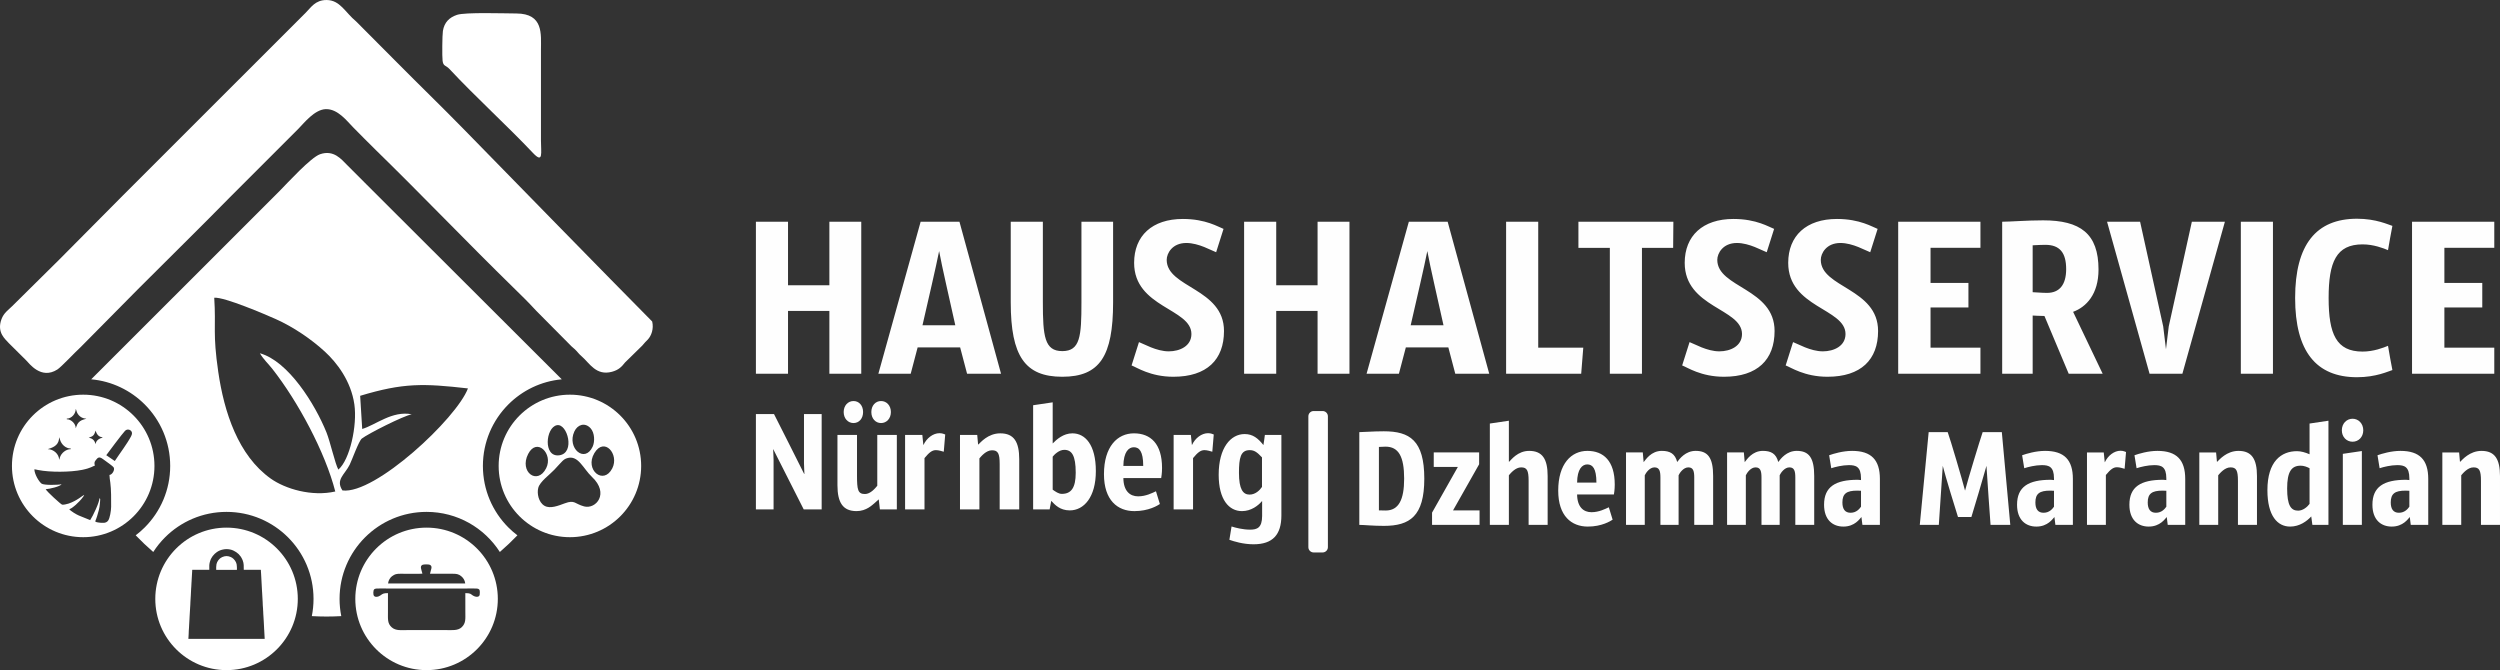 <?xml version="1.0" encoding="UTF-8"?>
<!DOCTYPE svg PUBLIC "-//W3C//DTD SVG 1.1//EN" "http://www.w3.org/Graphics/SVG/1.1/DTD/svg11.dtd">
<!-- Creator: CorelDRAW 2019 (64-Bit) -->
<svg xmlns="http://www.w3.org/2000/svg" xml:space="preserve" width="155.632mm" height="41.718mm" version="1.1" style="shape-rendering:geometricPrecision; text-rendering:geometricPrecision; image-rendering:optimizeQuality; fill-rule:evenodd; clip-rule:evenodd"
viewBox="0 0 8818.28 2363.76"
 xmlns:xlink="http://www.w3.org/1999/xlink">
 <rect x="0" y="0" width="8818.28" height="2363.76" fill="#333333" stroke="none"/>
 <defs>
  <style type="text/css">
   <![CDATA[
    .fil1 {fill:#FEFEFE}
    .fil0 {fill:white}
   ]]>
  </style>
 </defs>
 <g id="Слой_x0020_1">
  <g id="_1071472320">
   <path class="fil0" d="M1128.72 544.09c-32.64,11.41 -114.38,100.97 -142.33,129.4l-664.71 664.41c73.48,6.7 139.48,39.29 188.77,88.59 55.53,55.53 89.88,132.26 89.88,216.98 0,84.74 -34.35,161.44 -89.88,217 -9.96,9.95 -20.59,19.23 -31.85,27.74 19.75,20.54 40.44,40.14 61.98,58.79 11.97,-18.65 25.92,-35.93 41.52,-51.54 55.53,-55.53 132.25,-89.89 216.97,-89.89 84.75,0 161.46,34.36 216.99,89.89 55.53,55.52 89.87,132.25 89.87,216.99 0,20.79 -2.06,41.13 -6.02,60.79 17.22,0.93 34.52,1.48 51.98,1.48 17.41,0 34.71,-0.54 51.9,-1.48 -3.96,-19.64 -6.03,-39.99 -6.03,-60.79 0,-84.74 34.35,-161.47 89.88,-216.99 55.54,-55.53 132.25,-89.89 216.99,-89.89 108.56,0 203.96,56.4 258.52,141.45 21.56,-18.63 42.22,-38.26 61.98,-58.77 -11.26,-8.52 -21.91,-17.8 -31.88,-27.76 -55.53,-55.56 -89.87,-132.26 -89.87,-217 0,-84.71 34.34,-161.45 89.87,-216.98 49.2,-49.2 115.03,-81.76 188.31,-88.55l-689.8 -688.45c-23.37,-23.71 -44.07,-44.31 -67.63,-67.69 -19.64,-19.49 -46.79,-54.72 -95.42,-37.71zm53.9 1189.58c-35.71,-139.17 -131.83,-317.83 -222.38,-433.03 -13.54,-17.21 -30.66,-32.64 -43.56,-54.62 100.84,28.12 194.45,179.39 234.8,279.05 13.16,32.52 30.64,111.2 41.97,131.34 40.34,-33.95 67.19,-155.04 56.53,-229.79 -11.81,-82.82 -62.02,-147.75 -103.97,-186.22 -48.1,-44.14 -111.06,-87.17 -174.33,-115.37 -34.22,-15.25 -182.5,-78.84 -216,-74.74 6.75,105.34 -6,123.05 14.24,261.77 20.61,141.34 70.01,294.29 184.87,375.95 51.5,36.59 144.77,64.45 227.82,45.65zm87.76 -337.52l7.24 116.93c47.24,-13.89 105.76,-65.28 174.74,-51.79 -29.58,5.63 -154.24,68.66 -176.03,85.63 -10.82,8.43 -34.68,75.66 -42.85,92.21 -17.13,34.69 -50.88,52.71 -25.52,90.81 114.9,14.79 403.1,-254.53 442.61,-359.88 -157.38,-17.81 -227.66,-20 -380.19,26.09z"/>
   <path class="fil0" d="M42.68 1080.15c-13.6,13.46 -29.08,23.38 -37.33,45.36 -18.13,48.18 14.81,71.93 25.9,84.94l60.43 59.98c11.68,11.54 52.98,69.55 110.5,32.99 14.03,-8.92 63.25,-61.86 82.4,-79.13l202.02 -204.26c108.5,-108.83 216.01,-213.78 323.55,-323.42l242.59 -242.62c20.14,-20.52 56.58,-67.26 95.65,-69 43.06,-1.93 76.15,42.93 96.44,63.26 27.71,27.82 52.7,53.62 80.76,80.97 162.74,158.75 320.45,324.06 485.27,485.17 28.66,28.04 50.36,48.99 80.33,81.51l119.76 120.76c7.01,7.81 12.06,10.31 21.38,20.01 9.47,9.95 9.27,11.45 20.39,21.15 26.95,23.44 49.98,68.39 105.68,53.58 23.67,-6.29 34.83,-18.06 46.21,-32.77l60.77 -59.58c10.45,-13.03 10.15,-11.04 19.79,-21.55 12.45,-13.54 21.37,-37.45 15.31,-63.49 -147.23,-148.4 -519.46,-529.77 -664.54,-678.16 -78.25,-80.03 -156.38,-155.48 -235.18,-235.05l-144.54 -145.15c-38.91,-31.98 -56.54,-75.64 -104.68,-75.63 -39.67,0 -55.06,26.83 -72.42,44l-647.1 646.9c-349.31,351.56 -118.07,120.37 -389.33,389.24z"/>
   <path class="fil0" d="M1612.02 52.38c-26.94,8.94 -44.86,26.26 -49.79,56.87 -2.32,14.19 -2.98,90.89 -1.09,105.29 2.64,20.1 11.18,14.86 24.1,28.7 91.24,97.97 206.2,202.37 294.46,296.05 37.63,39.95 28.38,-0.82 28.43,-42.92l0 -319.7c0,-56.1 9.85,-128.84 -87.03,-129.14 -41.57,-0.11 -179.79,-4.88 -209.09,4.84z"/>
   <path class="fil0" d="M293.5 1392.14c138.79,0 251.31,112.52 251.31,251.33 0,138.81 -112.53,251.34 -251.31,251.34 -138.83,0 -251.34,-112.53 -251.34,-251.34 0,-138.81 112.52,-251.33 251.34,-251.33zm3.56 353.38l0 0zm15.8 -202.19c2.74,1.75 17,2.36 22.68,18.34l1.56 4.3c0.07,0.16 0.2,0.54 0.37,0.8 0.87,-10.56 7.57,-16.54 15.98,-20.35 4.7,-2.12 6.25,-1.04 8.63,-4.26 -13.95,0 -21.83,-11.47 -24.61,-23.44l-0.67 1.69c-4.56,13.86 -7.81,19.16 -23.94,22.92zm-77.35 -66.79l0 2.32c15.82,0 31.65,15.83 31.65,31.66 0.15,-0.26 0.34,-0.95 0.38,-0.8l1.84 -5.18c7.65,-24.98 29.25,-24.18 35.28,-27.98 -17.41,0 -30.8,-11.97 -34.89,-27.22 -0.61,-2.24 -0.23,-1.56 -1.03,-3.67 -0.14,-0.34 -0.6,-1.34 -0.73,-1.62 -0.09,-0.2 -0.32,-0.6 -0.42,-0.75 -0.08,-0.16 -0.27,-0.5 -0.44,-0.74 0,17.11 -14.82,34 -31.65,34zm-66.8 107.8c20.2,0 39.85,17.73 39.85,37.49l1.39 -3.29c0.49,-1.51 0.45,-1.96 0.95,-3.75 4.79,-17.08 22.04,-30.46 38.68,-30.46l0 -2.34c-17.61,0 -33.27,-14.14 -38.18,-32.15l-2.84 -7.69c0,24.39 -15.58,34.61 -35.63,40.52 -0.4,0.11 -1.44,0.45 -1.78,0.56 -2.48,0.9 -0.94,0.15 -2.44,1.1zm206.1 21.27c10.03,6.49 18.31,12.81 30.11,20.5 16.67,-25.51 43.67,-61.03 57.27,-86.85 2.08,-3.95 3.5,-7.81 3.47,-11.13 -0.07,-10.97 -15.2,-18.15 -24.68,-8.45 -8.83,8.99 -61.87,79.7 -66.17,85.93zm-77.76 139.91c-1.73,6.45 -16.83,23.22 -23.07,28.51 -2.61,2.19 -4.11,4.03 -6.49,6.37 -2.44,2.42 -4.4,3.71 -7.04,5.88 -4.08,3.35 -10.61,8.36 -16.14,9.65 4.44,6.63 25.95,19.19 33.8,22.42l40.01 16.25c9.95,-14.86 32.5,-62.5 32.82,-77.36 3.03,2.23 2.94,3.42 2.23,9.16 -0.53,4.27 -0.8,6.16 -1.07,11.92 -0.54,11.8 -5.7,30.68 -9.51,42.07 -1.8,5.35 -4.5,13.94 -6.88,18.89 4.45,2.35 4.3,2.78 10.43,3.63 15.65,2.18 28.21,3.51 35.49,-6.91 5.81,-8.32 10.19,-34 10.37,-48.24 0.29,-23.37 0.22,-62.88 -2.87,-85.1 -1.14,-8.15 -3.04,-19.8 -3.04,-27.44 9.38,-0.2 20.1,-18.07 14.83,-26.56 -2.6,-4.16 -19.53,-15.92 -24.7,-19.83 -4.7,-3.5 -8.18,-5.9 -12.89,-9.39 -14.15,-10.43 -18.41,-5.59 -26.65,5.17 -4.46,5.81 -3.96,10.04 -2.14,17.8 -6.88,1.59 -13.39,8.63 -44.84,14.93 -42.08,8.44 -112.81,8.97 -155.69,0.41 -4.18,-0.84 -8.67,-2.11 -12.77,-2.45 0,16.62 16.14,43.92 25.5,50.66 8.36,5.99 58.32,4.92 70.6,2.06 -6.13,8.33 -41.27,16.34 -56.26,17.59 4.61,8.69 53.05,52.81 58.02,54.49 4,1.32 19.64,-2.79 23,-3.93 29.82,-10.03 50.21,-29.37 54.92,-30.65z"/>
   <path class="fil0" d="M2010.24 1392.14c138.8,0 251.34,112.52 251.34,251.33 0,138.81 -112.55,251.34 -251.34,251.34 -138.81,0 -251.33,-112.53 -251.33,-251.34 0,-138.81 112.52,-251.33 251.33,-251.33zm-10.3 224.13c-12.89,4.22 -15.3,9.19 -44.55,40.49 -16.58,17.75 -50.78,41.76 -56.69,63.75 -5.24,19.5 0.66,51.3 22.01,63.59 20.02,11.51 49,-0.44 71.29,-8.69 36.22,-13.43 35.02,1.95 68.3,10.82 41.55,11.07 90.19,-45.31 27.83,-103.94 -31.25,-29.4 -48.71,-78.93 -88.19,-66.03zm96.51 -17.91c-35.19,59.23 32.7,114.25 63.39,53.37 25.15,-49.88 -28.59,-111.91 -63.39,-53.37zm-233.43 2.82c-32.46,63.17 32.52,111.83 63.53,50.28 25.56,-50.69 -32.84,-110.04 -63.53,-50.28zm109.54 4.78c57.53,-7.34 28.87,-113.63 -8.26,-106.18 -39.57,7.99 -49.26,113.51 8.26,106.18zm53.36 -84.02c-27.12,58.52 36.65,113.78 64.59,53.46 7.91,-17.05 7.64,-48.68 -7.62,-65.15 -19.6,-21.17 -45.54,-13.05 -56.97,11.69z"/>
   <path class="fil0" d="M1504.63 1861.1c138.81,0 251.34,112.53 251.34,251.34 0,138.79 -112.53,251.31 -251.34,251.31 -138.81,0 -251.34,-112.53 -251.34,-251.31 0,-138.81 112.53,-251.34 251.34,-251.34zm136.72 230.97c19.15,0.29 17.54,2.53 27.06,8.82 6.45,4.27 21.23,7.69 23.49,-2.52 0.76,-3.37 0.88,-13.01 -0.15,-16.39 -1.39,-4.54 -5.98,-5.79 -11.77,-6.08 -11.2,-0.56 -23.42,0.04 -34.73,-0.06 -46.72,-0.3 -93.54,0.04 -140.25,0.04 -46.97,-0.01 -94.02,-0.35 -140.99,-0.04 -11.33,0.1 -24.35,-0.65 -35.44,0.15 -5.85,0.44 -9.45,1.64 -10.86,6.94 -1.08,4.02 -1.26,11.46 -0.24,15.34 2.75,10.71 17.57,7.13 24.27,2.02 8.74,-6.7 12.36,-8.19 26.7,-8.18 -0.11,22.43 -0.03,44.92 -0.03,67.38 0,24.97 -1.97,39.4 13.27,53.2 14.39,13 34.76,9.89 56.89,9.75l133.59 0.01c21.71,0.14 43.33,2.62 56.52,-10.16 14.95,-14.48 12.75,-28.94 12.75,-53.53 -0.03,-22.19 0.2,-44.51 -0.07,-66.68zm-151.4 -68.57c-5.26,1.05 -66.42,0.28 -77.23,0.29 -14.71,0 -19.91,1.39 -29.72,8.52 -6.11,4.43 -13.01,13.94 -14.19,25.67l272.17 0.03c-1.27,-12.25 -7.83,-20.39 -14.14,-25.57 -9.37,-7.67 -16.81,-8.65 -31.04,-8.65 -26.34,-0.01 -52.74,0.25 -79.08,0.05 2.86,-15.07 10.63,-25.85 -0.27,-31.55 -3.95,-2.07 -22.23,-2.07 -26.43,0.11 -10.07,5.24 -3.58,15.91 -0.05,31.1z"/>
   <path class="fil0" d="M799.08 1861.1c138.81,0 251.35,112.53 251.35,251.34 0,138.79 -112.54,251.31 -251.35,251.31 -138.8,0 -251.31,-112.53 -251.31,-251.31 0,-138.81 112.52,-251.34 251.31,-251.34zm-36.34 136.85c0,-11.17 4.88,-20.66 12.88,-27.78 0.76,-0.69 1.76,-1.39 2.64,-2.01l5.8 -3.31c10.92,-4.54 18.97,-4.52 29.86,-0.1 2.88,1.2 7.13,3.98 9.45,6.25 7.52,7.45 12.05,15.38 12.05,26.95 0.52,1.09 0.25,11.27 0.16,12.1l-72.99 0 -0.08 -9.26c0,-0.96 -0.18,-1.95 0.23,-2.83zm-24.5 -1.84l0 13.77 -59.45 0c-1.29,0 -0.74,1.63 -0.87,2.98l-2.16 38.03c0.03,1.78 -0.27,2.26 -0.28,3.85 -0.05,5.21 -0.75,10.22 -0.8,15.43 0,1.55 -0.3,1.89 -0.3,3.56l-0.98 19.11c-0.34,2.33 -0.26,5.46 -0.38,7.88l-1.36 22.58c-0.23,2.74 -0.15,5.2 -0.3,7.98l-2.67 45.5c-0.31,2.28 -0.28,5.25 -0.34,7.63 -0.06,1.46 -0.31,2.06 -0.28,3.84l-1.07 19.04c-0.28,2.54 -0.11,5.07 -0.34,7.65 -0.46,5.87 -1.1,13.47 -1.06,19.3l-0.6 11.52c-0.24,2.16 -0.52,5.35 -0.52,7.74l269.22 0c0,-5.01 -0.83,-10.07 -0.82,-15.15l-0.82 -15.42c0,-1.69 -0.2,-2.23 -0.29,-3.56l-0.54 -11.57c-0.27,-5.14 -0.75,-10.32 -0.8,-15.42l-1.39 -22.56c0,-1.77 -0.2,-2.48 -0.29,-3.86l-0.27 -7.72c0,-1.7 -0.28,-2.14 -0.28,-3.84 0,-1.56 -0.04,-2.49 -0.19,-3.66 -0.19,-1.34 0.04,-2.7 -0.12,-4.02 -0.83,-7.46 -1.1,-15.38 -1.32,-22.89l-1.93 -34.13c0.01,-1.72 -0.29,-2.15 -0.29,-3.85l-2.86 -53.57c-0.33,-2.1 -0.41,-5.63 -0.44,-7.84l-0.74 -11.34c-0.2,-1.42 0.4,-3.22 -0.92,-3.22l-59.48 0c0,-10.9 0.61,-22.35 -3.51,-32.53 -1.42,-3.48 -2.78,-6.92 -4.79,-10.09 -0.53,-0.83 -0.79,-1.48 -1.32,-2.26 -0.52,-0.8 -0.93,-1.48 -1.52,-2.33l-6.94 -8.2c-6.66,-5.8 -9.68,-7.98 -17.67,-12.05 -7.54,-3.82 -16.81,-5.51 -25.61,-5.51 -5.12,0 -9.01,0.8 -13.19,1.69 -7.2,1.5 -14.69,4.71 -20.69,9.04 -5.01,3.62 -9.77,7.79 -13.45,12.73 -0.58,0.76 -1.17,1.44 -1.68,2.15l-2.87 4.58c-1.39,2.28 -2.87,4.69 -3.8,7.24 -1.03,2.97 -1.99,5.35 -2.75,8.52 -1.05,4.2 -1.88,8.67 -1.88,13.26z"/>
   <path class="fil1" d="M4794.72 1851.43c15.91,0 48.24,3.48 86.52,3.48 91.99,0 142.71,-34.31 142.71,-166.57 0,-134.75 -51.22,-167.07 -142.71,-167.07 -38.79,0 -70.61,2.98 -86.52,2.98l0 327.18zm92.99 -50.72c-8.45,0 -16.9,0 -23.87,-0.5l0 -223.75c7.96,-0.49 16.41,-0.99 23.37,-0.99 46.25,0 65.64,35.3 65.64,112.87 0,74.58 -19.4,112.38 -65.14,112.38zm329.67 -204.86l-160.11 0 0 51.22 85.02 0 -90.98 161.1 0 43.26 167.55 0 0 -51.22 -93.47 0 91.99 -162.59 0 -41.77zm37.78 255.58l67.13 0 0 -175.03c5.97,-6.95 22.87,-27.84 43.27,-27.84 20.38,0 26.35,10.45 26.35,47.24l0 155.64 67.13 0 0 -172.05c0,-60.16 -18.4,-89 -65.14,-89 -40.78,0 -63.64,31.82 -70.61,38.29l-0.99 0 0 -144.69 -67.13 9.95 0 357.5zm419.65 -62.16c-11.92,5.47 -34.3,17.41 -61.15,17.41 -28.35,0 -50.22,-18.4 -50.72,-62.65l129.79 0c0.49,-2.49 2.98,-16.9 2.98,-34.82 0,-83.52 -39.79,-118.83 -96.47,-118.83 -56.67,0 -102.92,45.26 -102.92,140.21 0,89.5 46.73,126.8 104.41,126.8 49.23,0 80.06,-19.38 87.51,-24.36l-13.43 -43.76zm-76.07 -151.15c18.4,0 32.31,13.43 32.31,64.15l-68.12 0c0.5,-48.24 18.4,-64.15 35.8,-64.15zm136.75 213.32l66.13 0 0 -175.03c3.98,-8.45 16.91,-27.84 34.3,-27.84 17.41,0 20.9,13.43 20.9,35.8l0 167.07 64.14 0 0 -175.03c3.47,-7.95 16.91,-27.84 34.3,-27.84 17.41,0 20.89,13.43 20.89,35.8l0 167.07 66.62 0 0 -172.54c0,-64.15 -18.39,-88.51 -61.65,-88.51 -35.8,0 -56.69,27.85 -65.14,39.28 -7.46,-29.33 -25.36,-39.28 -54.2,-39.28 -37.78,0 -56.68,30.83 -64.14,39.78l-2.99 -34.31 -59.16 0 0 255.58zm356.51 0l66.13 0 0 -175.03c3.97,-8.45 16.9,-27.84 34.3,-27.84 17.41,0 20.89,13.43 20.89,35.8l0 167.07 64.15 0 0 -175.03c3.47,-7.95 16.9,-27.84 34.3,-27.84 17.41,0 20.89,13.43 20.89,35.8l0 167.07 66.62 0 0 -172.54c0,-64.15 -18.39,-88.51 -61.65,-88.51 -35.8,0 -56.69,27.85 -65.14,39.28 -7.46,-29.33 -25.36,-39.28 -54.2,-39.28 -37.78,0 -56.69,30.83 -64.15,39.78l-2.98 -34.31 -59.17 0 0 255.58zm477.32 0l61.66 0 0 -162.1c0,-67.13 -30.32,-98.95 -97.96,-98.95 -32.81,0 -65.63,9.95 -81.05,15.42l7.46 45.74c13.43,-4.48 39.78,-10.94 62.16,-10.94 24.87,0 42.77,5.47 42.77,46.73l0 5.96 -11.43 -0.99c-79.06,0 -118.85,24.87 -118.85,88.02 0,53.69 30.83,77.06 68.12,77.06 40.29,0 57.68,-27.34 63.66,-33.81 1.48,9.45 2.48,18.4 3.47,27.85zm-41.75 -42.77c-19.9,0 -28.84,-13.42 -28.84,-36.3 0,-31.32 14.92,-41.77 52.21,-41.77 4.46,0.5 8.94,0.5 13.42,0.5l0 56.19c-4.97,6.96 -15.91,21.38 -36.79,21.38zm533.52 -284.41l-67.63 0c-9.45,27.34 -52.21,168.06 -62.14,206.34 -9.95,-38.77 -51.22,-179 -61.17,-206.34l-67.13 0 -31.33 327.18 67.13 0 13.93 -208.34c8.45,34.3 45.74,156.12 53.7,180.49l47.24 0c7.94,-24.36 44.25,-148.17 53.2,-180.49 2.48,42.26 11.92,175.01 14.41,208.34l69.62 0 -29.84 -327.18zm188.94 327.18l61.66 0 0 -162.1c0,-67.13 -30.32,-98.95 -97.96,-98.95 -32.81,0 -65.62,9.95 -81.05,15.42l7.46 45.74c13.43,-4.48 39.79,-10.94 62.16,-10.94 24.87,0 42.77,5.47 42.77,46.73l0 5.96 -11.43 -0.99c-79.06,0 -118.85,24.87 -118.85,88.02 0,53.69 30.83,77.06 68.12,77.06 40.29,0 57.68,-27.34 63.65,-33.81 1.48,9.45 2.48,18.4 3.47,27.85zm-41.75 -42.77c-19.9,0 -28.84,-13.42 -28.84,-36.3 0,-31.32 14.92,-41.77 52.21,-41.77 4.46,0.5 8.94,0.5 13.42,0.5l0 56.19c-4.97,6.96 -15.91,21.38 -36.79,21.38zm219.77 -133.26c16.41,-19.89 26.35,-27.34 39.28,-27.34 9.95,0 20.89,3.97 26.85,5.47l4.97 -59.18c-2.98,-1 -9.45,-4.48 -19.38,-4.48 -22.38,0 -44.26,16.92 -55.2,40.29l-0.49 0 -3.48 -34.31 -59.17 0 0 255.58 66.62 0 0 -176.02zm218.27 176.02l61.65 0 0 -162.1c0,-67.13 -30.32,-98.95 -97.96,-98.95 -32.81,0 -65.62,9.95 -81.05,15.42l7.46 45.74c13.43,-4.48 39.79,-10.94 62.16,-10.94 24.86,0 42.76,5.47 42.76,46.73l0 5.96 -11.43 -0.99c-79.06,0 -118.85,24.87 -118.85,88.02 0,53.69 30.83,77.06 68.12,77.06 40.29,0 57.68,-27.34 63.65,-33.81 1.48,9.45 2.48,18.4 3.47,27.85zm-41.76 -42.77c-19.9,0 -28.84,-13.42 -28.84,-36.3 0,-31.32 14.92,-41.77 52.21,-41.77 4.46,0.5 8.95,0.5 13.42,0.5l0 56.19c-4.97,6.96 -15.91,21.38 -36.79,21.38zm153.14 42.77l66.62 0 0 -175.03c5.97,-6.95 22.88,-27.84 43.27,-27.84 20.38,0 26.35,10.45 26.35,47.24l0 155.64 67.13 0 0 -172.05c0,-60.16 -18.4,-89 -65.14,-89 -42.26,0 -68.12,31.82 -75.09,38.29l-0.99 0 -2.98 -32.81 -59.17 0 0 255.58zm455.45 -367.45l-66.62 9.95 0 108.39c-14.92,-6.47 -30.34,-10.94 -44.26,-10.94 -55.19,0 -104.42,35.3 -104.42,137.73 0,91.49 36.3,128.28 80.06,128.28 33.32,0 59.18,-18.89 74.58,-35.8l3.99 29.84 56.67 0 0 -367.45zm-106.9 317.23c-25.37,0 -38.78,-18.4 -38.78,-78.07 0,-59.67 15.42,-80.55 47.73,-80.55 10.94,0 21.88,3.98 31.33,8.96l0 125.8c-7.96,10.93 -23.37,23.86 -40.27,23.86zm224.75 -210.32l-67.12 9.94 0 250.61 67.12 0 0 -260.54zm4.97 -73.1c0,-23.86 -16.9,-40.78 -37.78,-40.78 -20.89,0 -37.79,16.92 -37.79,40.78 0,23.87 16.9,40.27 37.79,40.27 20.88,0 37.78,-16.4 37.78,-40.27zm167.56 333.64l61.65 0 0 -162.1c0,-67.13 -30.32,-98.95 -97.95,-98.95 -32.82,0 -65.63,9.95 -81.05,15.42l7.46 45.74c13.43,-4.48 39.78,-10.94 62.16,-10.94 24.86,0 42.76,5.47 42.76,46.73l0 5.96 -11.43 -0.99c-79.06,0 -118.84,24.87 -118.84,88.02 0,53.69 30.82,77.06 68.12,77.06 40.29,0 57.68,-27.34 63.65,-33.81 1.48,9.45 2.48,18.4 3.47,27.85zm-41.76 -42.77c-19.89,0 -28.84,-13.42 -28.84,-36.3 0,-31.32 14.92,-41.77 52.21,-41.77 4.46,0.5 8.94,0.5 13.42,0.5l0 56.19c-4.97,6.96 -15.91,21.38 -36.79,21.38zm153.14 42.77l66.62 0 0 -175.03c5.98,-6.95 22.88,-27.84 43.27,-27.84 20.38,0 26.35,10.45 26.35,47.24l0 155.64 67.13 0 0 -172.05c0,-60.16 -18.4,-89 -65.14,-89 -42.26,0 -68.12,31.82 -75.09,38.29l-0.99 0 -2.98 -32.81 -59.17 0 0 255.58z"/>
   <path class="fil1" d="M3037.92 782.09l-112.46 0 0 224.11 -145.88 0 0 -224.11 -113.28 0 0 536.25 113.28 0 0 -221.67 145.88 0 0 221.67 112.46 0 0 -536.25zm60.32 536.25l114.09 0 24.44 -92.9 149.96 0 24.44 92.9 119.8 0 -146.7 -536.25 -136.9 0 -149.14 536.25zm214.33 -432.75c10.59,57.87 36.67,168.7 57.04,261.6l-115.71 0c21.17,-92.9 47.27,-203.73 58.67,-261.6zm252.63 180.92c0,189.89 50.54,262.42 181.75,262.42 132.02,0 179.29,-72.53 179.29,-262.42l0 -284.42 -111.66 0 0 284.42c0,118.99 -4.07,171.97 -67.63,171.97 -62.76,0 -68.46,-52.97 -68.46,-171.97l0 -284.42 -113.29 0 0 284.42zm607.15 -294.2c-108.39,0 -171.95,59.49 -171.95,154.84 0,158.11 202.11,160.55 202.11,251.01 0,42.38 -40.74,61.13 -79.86,61.13 -44.01,0 -88.83,-26.9 -105.14,-32.6l-26.08 82.3c17.94,6.52 66.01,39.93 147.51,39.93 118.18,0 178.49,-60.31 178.49,-161.36 0,-150.76 -202.12,-152.4 -202.12,-251 0,-22.83 19.56,-59.51 69.28,-59.51 44,0 88.82,26.89 105.12,32.61l26.08 -82.32c-17.93,-6.52 -61.94,-35.04 -143.44,-35.04zm587.6 9.79l-112.46 0 0 224.11 -145.87 0 0 -224.11 -113.28 0 0 536.25 113.28 0 0 -221.67 145.87 0 0 221.67 112.46 0 0 -536.25zm60.32 536.25l114.09 0 24.44 -92.9 149.96 0 24.44 92.9 119.8 0 -146.69 -536.25 -136.9 0 -149.14 536.25zm214.33 -432.75c10.59,57.87 36.67,168.7 57.04,261.6l-115.71 0c21.18,-92.9 47.27,-203.73 58.67,-261.6zm542.77 432.75l7.33 -92.09 -158.91 0 0 -444.16 -113.28 0 0 536.25 264.86 0zm325.16 -536.25l-334.95 0 0 92.09 110.84 0 0 444.15 113.28 0 0 -444.15 110.02 0 0.8 -92.09zm211.9 -9.79c-108.39,0 -171.95,59.49 -171.95,154.84 0,158.11 202.12,160.55 202.12,251.01 0,42.38 -40.75,61.13 -79.87,61.13 -44.01,0 -88.83,-26.9 -105.13,-32.6l-26.08 82.3c17.94,6.52 66.01,39.93 147.51,39.93 118.18,0 178.48,-60.31 178.48,-161.36 0,-150.76 -202.11,-152.4 -202.11,-251 0,-22.83 19.55,-59.51 69.27,-59.51 44,0 88.82,26.89 105.13,32.61l26.08 -82.32c-17.93,-6.52 -61.94,-35.04 -143.44,-35.04zm365.11 0c-108.39,0 -171.95,59.49 -171.95,154.84 0,158.11 202.11,160.55 202.11,251.01 0,42.38 -40.75,61.13 -79.86,61.13 -44.01,0 -88.83,-26.9 -105.14,-32.6l-26.08 82.3c17.93,6.52 66.01,39.93 147.51,39.93 118.18,0 178.48,-60.31 178.48,-161.36 0,-150.76 -202.11,-152.4 -202.11,-251 0,-22.83 19.56,-59.51 69.27,-59.51 44,0 88.82,26.89 105.13,32.61l26.08 -82.32c-17.92,-6.52 -61.94,-35.04 -143.44,-35.04zm506.1 546.03l0 -92.09 -176.02 0 0 -141.81 133.65 0 0 -86.39 -133.65 0 0 -123.88 176.02 0 0 -92.09 -290.12 0 0 536.25 290.12 0zm76.63 0l107.58 0 0 -205.38c5.7,0 21.17,1.63 41.55,1.63l85.58 203.75 119.8 0 -104.32 -218.42c46.45,-17.11 89.65,-61.92 89.65,-149.13 0,-127.15 -64.38,-173.6 -195.59,-173.6 -56.24,0 -116.55,4.9 -144.24,4.9l0 536.25zm158.1 -285.24c-20.38,0 -41.57,-2.44 -50.52,-2.44l0 -165.44c16.29,-0.82 30.96,-1.64 44.82,-1.64 51.33,0 73.34,28.53 73.34,85.58 0,56.22 -24.44,83.94 -67.64,83.94l0 0zm477.57 285.24l149.95 -536.25 -116.54 0 -81.5 369.18 -9.77 80.68 -9.79 -80.68 -81.5 -369.18 -116.53 0 149.94 536.25 115.73 0zm319.47 -536.25l-113.28 0 0 536.25 113.28 0 0 -536.25zm196.39 268.94c0,-127.14 26.9,-189.08 119.82,-189.08 39.11,0 74.16,13.86 89.64,20.38 4.9,-28.52 9.79,-57.05 15.49,-85.58 -13.85,-4.07 -57.04,-25.26 -124.68,-25.26 -144.25,0 -218.42,91.29 -218.42,279.54 0,188.26 74.16,279.53 218.42,279.53 67.64,0 110.83,-21.19 124.68,-25.26 -5.7,-28.53 -10.59,-57.06 -15.49,-85.57 -15.48,6.52 -50.52,20.38 -89.64,20.38 -92.92,0 -119.82,-61.94 -119.82,-189.07zm584.33 267.3l0 -92.09 -176.02 0 0 -141.81 133.65 0 0 -86.39 -133.65 0 0 -123.88 176.02 0 0 -92.09 -290.12 0 0 536.25 290.12 0z"/>
   <path class="fil1" d="M2898.25 1460.54l-62.34 0 0 173.71c0,14.31 1.54,30.65 1.54,37.29l-1.02 0c-35.25,-70 -70.51,-141.01 -106.27,-211l-63.87 0 0 336.17 62.33 0 0 -174.22c0,-15.33 -1.54,-31.16 -1.54,-37.8l0.52 0 107.29 212.02 63.36 0 0 -336.17zm265.16 73.56l-68.98 0 0 179.33c-7.14,8.69 -24.01,29.13 -43.42,29.13 -25.04,0 -28.1,-14.82 -28.1,-65.4l0 -143.06 -68.97 0 0 177.29c0,61.82 19.42,91.45 67.44,91.45 34.74,0 55.69,-21.97 63.87,-28.61l14.3 -12.77 4.09 35.25 59.78 0 0 -262.61zm-20.95 -80.72c0,-22.99 -15.33,-38.83 -34.75,-38.83 -19.41,0 -34.23,15.84 -34.23,38.83 0,22.99 14.82,38.83 34.23,38.83 19.42,0 34.75,-15.84 34.75,-38.83zm-98.09 0c0,-22.99 -14.3,-38.83 -33.72,-38.83 -19.41,0 -34.74,15.84 -34.74,38.83 0,22.99 15.34,38.83 34.74,38.83 19.42,0 33.72,-15.84 33.72,-38.83zm216.62 162.46c16.86,-20.43 27.08,-28.09 40.37,-28.09 10.2,0 21.45,4.08 27.59,5.62l5.1 -60.8c-3.06,-1.02 -9.7,-4.6 -19.92,-4.6 -22.99,0 -45.47,17.37 -56.71,41.37l-0.5 0 -3.58 -35.25 -60.8 0 0 262.61 68.46 0 0 -180.87zm125.18 180.87l68.46 0 0 -179.84c6.14,-7.14 23.51,-28.61 44.45,-28.61 20.95,0 27.08,10.74 27.08,48.54l0 159.92 68.97 0 0 -176.77c0,-61.82 -18.91,-91.46 -66.92,-91.46 -43.43,0 -70,32.7 -77.16,39.35l-1.02 0 -3.06 -33.72 -60.8 0 0 262.61zm257.99 0l58.25 0 5.62 -30.14c12.77,13.8 30.65,33.72 65.4,33.72 50.06,0 91.95,-47.01 91.95,-138.46 0,-93.5 -37.79,-133.35 -82.76,-133.35 -31.67,0 -55.68,21.46 -69.48,35.76l0 -145.1 -68.98 10.22 0 367.34zm109.85 -209.98c26.57,0 40.37,19.93 40.37,80.72 0,53.14 -15.84,74.58 -49.05,74.58 -11.24,0 -21.97,-7.66 -32.19,-14.81l0 -116.49c6.14,-7.67 22.48,-24.01 40.87,-24.01zm323.41 146.12c-12.27,5.62 -35.25,17.88 -62.84,17.88 -29.12,0 -51.6,-18.9 -52.11,-64.38l133.35 0c0.5,-2.56 3.07,-17.38 3.07,-35.76 0,-85.82 -40.88,-122.11 -99.11,-122.11 -58.25,0 -105.76,46.49 -105.76,144.08 0,91.96 48.03,130.28 107.29,130.28 50.58,0 82.26,-19.92 89.92,-25.03l-13.8 -44.95zm-78.16 -155.32c18.9,0 33.21,13.8 33.21,65.9l-70 0c0.52,-49.55 18.9,-65.9 36.79,-65.9zm208.95 38.31c16.86,-20.43 27.08,-28.09 40.37,-28.09 10.2,0 21.45,4.08 27.59,5.62l5.11 -60.8c-3.07,-1.02 -9.71,-4.6 -19.93,-4.6 -22.99,0 -45.47,17.37 -56.71,41.37l-0.5 0 -3.58 -35.25 -60.8 0 0 262.61 68.46 0 0 -180.87zm181.89 -84.8c-48.53,0 -91.45,47.52 -91.45,143.56 0,87.88 36.27,128.24 82.25,128.24 32.18,0 57.23,-19.41 70.51,-35.25l0.5 0 0 52.63c0,41.89 -18.39,48.01 -42.41,48.01 -25.03,0 -51.6,-6.64 -65.4,-11.23l-7.67 47c15.84,5.62 48.55,15.84 85.33,15.84 67.44,0 98.1,-33.73 98.1,-101.67l0 -284.07 -58.25 0c-1.52,11.76 -3.06,24.02 -5.11,35.76 -18.9,-23.5 -36.78,-38.83 -66.42,-38.83zm17.37 213.56c-22.99,0 -37.29,-18.91 -37.29,-76.64 0,-52.62 5.62,-80.2 37.81,-80.2 14.81,0 25.03,5.62 43.43,25.54l0 104.23c-7.68,11.75 -23.51,27.07 -43.95,27.07z"/>
   <path class="fil1" d="M4633.58 1449.84l31.72 0c10.24,0 18.61,8.37 18.61,18.59l0 461.65c0,10.23 -8.37,18.59 -18.61,18.59l-31.72 0c-10.22,0 -18.58,-8.36 -18.58,-18.59l0 -461.65c0,-10.22 8.36,-18.59 18.58,-18.59z"/>
  </g>
 </g>
</svg>
